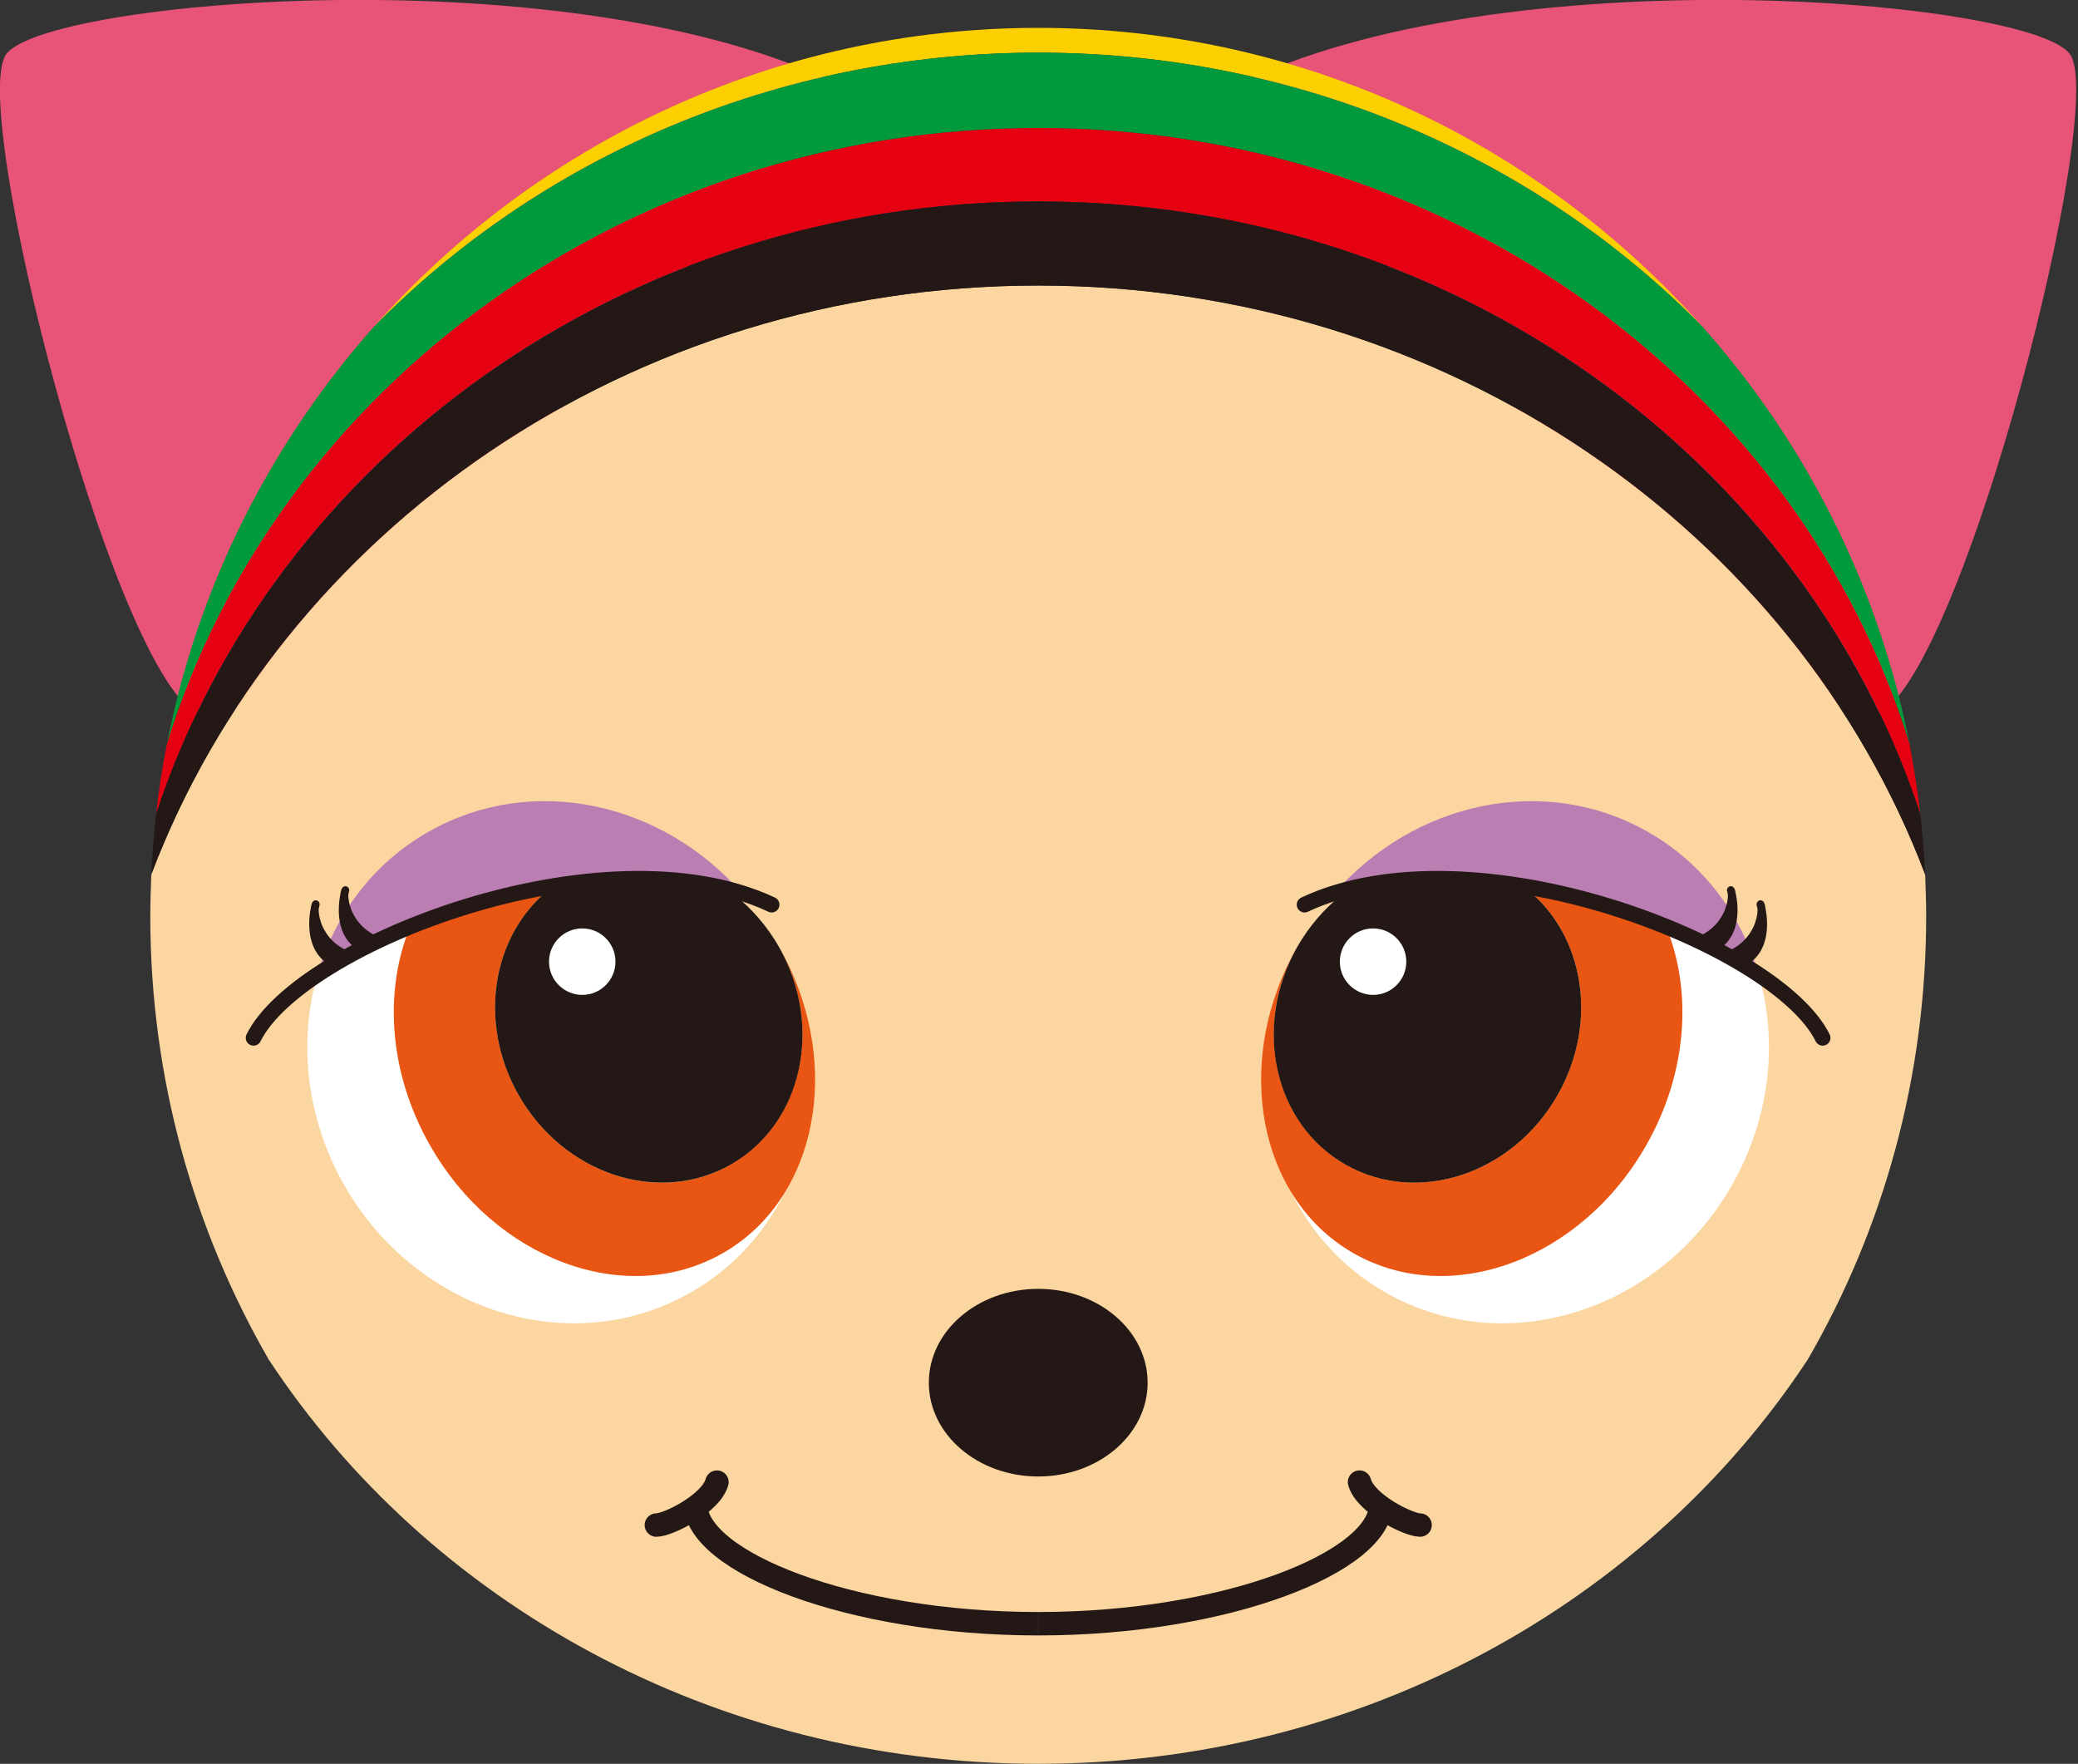 <?xml version="1.0" encoding="utf-8"?>
<!-- Generator: Adobe Illustrator 19.1.1, SVG Export Plug-In . SVG Version: 6.00 Build 0)  -->
<svg version="1.1" xmlns="http://www.w3.org/2000/svg" xmlns:xlink="http://www.w3.org/1999/xlink" x="0px" y="0px"
	 viewBox="0 0 813 690" style="enable-background:new 0 0 813 690;" xml:space="preserve">
<rect x="0" y="0" width="813" height="690" fill="#333333" stroke="none"/>
<style type="text/css">
	.st0{fill:#E85378;}
	.st1{fill:#FBD6A0;}
	.st2{fill:#231815;}
	.st3{fill:none;stroke:#231815;stroke-width:9.162;stroke-miterlimit:10;}
	.st4{fill:#FCCF00;}
	.st5{fill:#00993B;}
	.st6{fill:#E50012;}
	.st7{fill:#FFFFFF;}
	.st8{fill:#E95513;}
	.st9{fill:#BB7EB2;}
	.st10{fill:none;stroke:#231815;stroke-width:6.108;stroke-linecap:round;stroke-linejoin:round;stroke-miterlimit:10;}
	.st11{fill:none;stroke:#231815;stroke-width:9.162;stroke-linecap:round;stroke-linejoin:round;stroke-miterlimit:10;}
	.st12{display:none;}
	.st13{display:inline;}
	.st14{fill:none;stroke:#231815;stroke-width:9.309;stroke-linecap:round;stroke-linejoin:round;stroke-miterlimit:10;}
	.st15{fill:none;stroke:#231815;stroke-width:9.309;stroke-miterlimit:10;}
	.st16{fill:#F29600;}
	.st17{fill:none;stroke:#231815;stroke-width:6.206;stroke-linecap:round;stroke-linejoin:round;stroke-miterlimit:10;}
</style>
<g id="レイヤー_1">
	<g>
		<g>
			<path class="st0" d="M483.3,33.6C587.1-18.3,795.8,0,810,21.4S769.3,258.6,735.7,279C702.1,299.3,483.3,33.6,483.3,33.6z"/>
			<path class="st0" d="M329.1,33.6C225.2-18.3,16.6,0,2.3,21.4S43,258.6,76.6,279C110.2,299.3,329.1,33.6,329.1,33.6z"/>
			<path class="st1" d="M753.2,342.1c-51-134.3-187.1-230.4-347-230.4s-296.1,96.1-347,230.4c-0.2,5.4-0.4,10.8-0.4,16.3
				c0,63.2,16.9,122.4,46.3,173.4c62.5,95,174,158.2,301.1,158.2c127.1,0,238.6-63.3,301.1-158.2c29.5-51,46.3-110.2,46.3-173.4
				C753.6,352.9,753.4,347.5,753.2,342.1z"/>
			<ellipse class="st2" cx="406.2" cy="540.9" rx="42.8" ry="36.7"/>
			<path class="st3" d="M540.3,588.3c0,22.5-60,46.9-134.1,46.9"/>
			<path class="st4" d="M406.2,20.6c102.7,0,195.1,41.3,259.9,107.2C602.4,56.1,509.6,10.9,406.2,10.9
				c-103.4,0-196.2,45.2-259.9,116.9C211,61.9,303.5,20.6,406.2,20.6z"/>
			<path class="st5" d="M406.2,50.1c161.5,0,297.9,101.7,340.9,241c-12.1-61.9-40.7-117.9-81-163.3
				C601.3,61.9,508.8,20.6,406.2,20.6c-102.7,0-195.1,41.3-259.9,107.2c-40.3,45.4-68.9,101.4-81,163.3
				C108.3,151.9,244.6,50.1,406.2,50.1z"/>
			<path class="st6" d="M406.2,78.8c162.2,0,299.5,100.8,345.1,239.6c-1.1-9.2-2.5-18.4-4.2-27.3c-43-139.2-179.3-241-340.9-241
				c-161.6,0-297.9,101.7-340.9,241c-1.8,9-3.2,18.1-4.2,27.3C106.7,179.6,243.9,78.8,406.2,78.8z"/>
			<path class="st2" d="M406.2,111.7c159.9,0,296.1,96.1,347,230.4c-0.4-8-1-15.8-1.9-23.6C705.6,179.6,568.4,78.8,406.2,78.8
				c-162.2,0-299.5,100.8-345.1,239.6c-0.9,7.8-1.5,15.7-1.9,23.6C110.1,207.8,246.2,111.7,406.2,111.7z"/>
			<g>
				<g>
					<path class="st7" d="M532,483.8c37.1,21,86.9,3,111.3-40.1c15.3-27.1,16.9-57.7,6.8-81.9c14.4,5.7,27.5,12.4,38,19.5
						c7.5,26,4.6,55.6-10.3,82c-28.2,49.8-88.8,68.9-135.4,42.5c-44.1-24.9-59.8-81.6-37.5-129.8C486.1,417.2,497.3,464.1,532,483.8
						z"/>
					<path class="st8" d="M505.1,374.9c0.8-1.5,1.5-3,2.4-4.4c-17.6,31.1-9,69.2,19.1,85.2c28.2,15.9,65.3,3.6,82.9-27.5
						c16-28.3,10.3-62.4-12.1-80.3c19,3,37.7,8.4,54.6,15c10.1,25,8.2,56.7-7.8,84.9c-25.4,44.9-76.6,64-114.4,42.6
						c-35.4-20-46.4-68.5-26.7-111.4c0,0,0-0.1,0-0.1C503.8,377.6,504.5,376.2,505.1,374.9z"/>
					<path class="st2" d="M597.4,347.9c22.4,17.9,28.1,52,12.1,80.3c-17.6,31.1-54.7,43.4-82.9,27.5c-28.2-15.9-36.7-54.1-19.1-85.2
						c4.6-8.1,10.5-14.8,17.1-20.2C546.6,343.9,572.2,343.9,597.4,347.9z"/>
				</g>
				<path class="st9" d="M644.5,325.3c22,12.4,36.9,32.8,43.6,56c-10.6-7.1-23.6-13.7-38-19.5c-16.6-6.6-34.9-11.9-53.5-15
					c-24.7-4.1-49.6-4.3-71,1.6c-1.1,0.3-2.2,0.6-3.3,1c-0.1,0-0.2,0.1-0.3,0.1C553.2,313.7,604.1,302.4,644.5,325.3z"/>
				<circle class="st7" cx="537.2" cy="376.2" r="13"/>
				<path class="st10" d="M510.4,353.9c66.1-31,184.7,15.6,202.7,52.1"/>
			</g>
			<g>
				<path class="st2" d="M679.1,349.6c-0.1-0.8-0.3-1.6-0.6-2.1c-0.4-0.7-1.2-1-1.9-0.7c-0.7,0.3-1.1,1.1-0.9,1.8
					c0,0,0.2,0.5,0.3,1.3c0.1,1.1-0.1,3-0.9,5.3c-1,3-3.9,8.4-10.9,11.3c-0.6,0.2-0.9,0.8-0.9,1.4c0,0.6,0.3,1.2,0.9,1.4l5.8,2.8
					c0.2,0.1,0.4,0.1,0.7,0.1c0.3,0,0.5-0.1,0.7-0.2C681.5,366.6,680.1,354.2,679.1,349.6z"/>
				<path class="st2" d="M690.7,355.1c-0.1-0.8-0.3-1.6-0.6-2.1c-0.4-0.7-1.2-1-1.9-0.7c-0.7,0.3-1.1,1.1-0.9,1.9
					c0,0,0.1,0.5,0.3,1.3c0.1,1.1-0.1,3-0.9,5.4c-1,3-3.9,8.4-10.9,11.3c-0.6,0.2-0.9,0.8-0.9,1.4c0,0.6,0.3,1.2,0.9,1.4l5.8,2.8
					c0.2,0.1,0.4,0.1,0.7,0.1c0.3,0,0.5-0.1,0.7-0.2C693.1,372.1,691.6,359.7,690.7,355.1z"/>
			</g>
			<g>
				<g>
					<path class="st7" d="M280.3,483.8c-37.1,21-86.9,3-111.3-40.1c-15.3-27.1-16.9-57.7-6.8-81.9c-14.4,5.7-27.5,12.4-38,19.5
						c-7.5,26-4.6,55.6,10.3,82c28.2,49.8,88.8,68.9,135.4,42.5c44.1-24.9,59.8-81.6,37.5-129.8
						C326.3,417.2,315.1,464.1,280.3,483.8z"/>
					<path class="st8" d="M307.2,374.9c-0.8-1.5-1.5-3-2.4-4.4c17.6,31.1,9,69.2-19.1,85.2s-65.3,3.6-82.9-27.5
						c-16-28.3-10.3-62.4,12.1-80.3c-19,3-37.7,8.4-54.6,15c-10.1,25-8.2,56.7,7.8,84.9c25.4,44.9,76.6,64,114.4,42.6
						c35.4-20,46.4-68.5,26.7-111.4c0,0,0-0.1,0-0.1C308.5,377.6,307.9,376.2,307.2,374.9z"/>
					<path class="st2" d="M214.9,347.9c-22.4,17.9-28.1,52-12.1,80.3c17.6,31.1,54.7,43.4,82.9,27.5s36.7-54.1,19.1-85.2
						c-4.6-8.1-10.5-14.8-17.1-20.2C265.7,343.9,240.1,343.9,214.9,347.9z"/>
				</g>
				<path class="st9" d="M167.8,325.3c-22,12.4-36.9,32.8-43.6,56c10.6-7.1,23.6-13.7,38-19.5c16.6-6.6,34.9-11.9,53.5-15
					c24.7-4.1,49.6-4.3,71,1.6c1.1,0.3,2.2,0.6,3.3,1c0.1,0,0.2,0.1,0.3,0.1C259.1,313.7,208.2,302.4,167.8,325.3z"/>
				<circle class="st7" cx="227.8" cy="376.2" r="13"/>
				<path class="st10" d="M301.9,353.9c-66.1-31-184.7,15.6-202.7,52.1"/>
			</g>
			<g>
				<path class="st2" d="M133.2,349.6c0.1-0.8,0.3-1.6,0.6-2.1c0.4-0.7,1.2-1,1.9-0.7c0.7,0.3,1.1,1.1,0.9,1.8c0,0-0.2,0.5-0.3,1.3
					c-0.1,1.1,0.1,3,0.9,5.3c1,3,3.9,8.4,10.9,11.3c0.6,0.2,0.9,0.8,0.9,1.4c0,0.6-0.3,1.2-0.9,1.4l-5.8,2.8
					c-0.2,0.1-0.4,0.1-0.7,0.1c-0.3,0-0.5-0.1-0.7-0.2C130.8,366.6,132.3,354.2,133.2,349.6z"/>
				<path class="st2" d="M121.6,355.1c0.1-0.8,0.3-1.6,0.6-2.1c0.4-0.7,1.2-1,1.9-0.7c0.7,0.3,1.1,1.1,0.9,1.9c0,0-0.1,0.5-0.3,1.3
					c-0.1,1.1,0.1,3,0.9,5.4c1,3,3.9,8.4,10.9,11.3c0.6,0.2,0.9,0.8,0.9,1.4c0,0.6-0.3,1.2-0.9,1.4l-5.8,2.8
					c-0.2,0.1-0.4,0.1-0.7,0.1c-0.3,0-0.5-0.1-0.7-0.2C119.3,372.1,120.7,359.7,121.6,355.1z"/>
			</g>
			<path class="st11" d="M531.9,579.8c2.3,8.4,19.1,16.8,23.7,16.8"/>
			<path class="st3" d="M272.1,588.3c0,22.5,60,46.9,134.1,46.9"/>
			<path class="st11" d="M280.5,579.8c-2.3,8.4-19.1,16.8-23.7,16.8"/>
		</g>
	</g>
</g>
<g id="レイヤー_2" class="st12">
	<g class="st13">
		<g>
			<path class="st1" d="M758.8,336.5C707,200,568.7,102.4,406.2,102.4S105.3,200,53.6,336.5c-0.3,5.5-0.4,11-0.4,16.5
				c0,64.2,17.1,124.3,47.1,176.2C163.7,625.7,277,690,406.2,690c129.2,0,242.4-64.3,305.9-160.8c29.9-51.9,47.1-112,47.1-176.2
				C759.2,347.5,759,342,758.8,336.5z"/>
			<ellipse class="st2" cx="406.2" cy="527.7" rx="43.5" ry="37.3"/>
			<path class="st8" d="M600.3,503.8c0,92.4-86.9,167.2-194.1,167.2s-194.1-74.9-194.1-167.2S299,336.6,406.2,336.6
				S600.3,411.5,600.3,503.8z M406.2,290.1c-131.7,0-238.5,87.7-238.5,195.9s106.8,195.9,238.5,195.9S644.7,594.2,644.7,486
				S537.9,290.1,406.2,290.1z"/>
			<path class="st14" d="M280.2,581.5C273.4,582,261,597,261,597"/>
			<path class="st15" d="M542.4,586.6c0,22.9-61,41.4-136.3,41.4s-136.3-18.5-136.3-41.4"/>
			<path class="st14" d="M532.2,581.5c6.7,0.5,19.1,15.5,19.1,15.5"/>
			<path class="st4" d="M406.2,9.8c104.3,0,198.3,41.9,264,108.9C605.5,45.9,511.2,0,406.2,0c-105.1,0-199.4,45.9-264,118.7
				C207.9,51.7,301.8,9.8,406.2,9.8z"/>
			<path class="st5" d="M406.2,39.8c164.2,0,302.7,103.4,346.4,244.9c-12.3-62.9-41.4-119.8-82.3-165.9
				c-65.8-67-159.7-108.9-264-108.9c-104.3,0-198.3,41.9-264,108.9c-40.9,46.1-70,103-82.3,165.9C103.5,143.2,242,39.8,406.2,39.8z"
				/>
			<path class="st6" d="M406.2,69C571,69,710.5,171.4,756.8,312.4c-1.1-9.4-2.5-18.6-4.3-27.8C708.8,143.2,570.3,39.8,406.2,39.8
				C242,39.8,103.5,143.2,59.8,284.7c-1.8,9.1-3.2,18.4-4.3,27.8C101.9,171.4,241.3,69,406.2,69z"/>
			<path class="st2" d="M406.2,102.4c162.5,0,300.8,97.6,352.6,234.1c-0.4-8.1-1-16.1-1.9-24C710.5,171.4,571,69,406.2,69
				C241.3,69,101.9,171.4,55.5,312.4c-0.9,7.9-1.6,15.9-1.9,24C105.3,200,243.6,102.4,406.2,102.4z"/>
			<g>
				<g>
					<path class="st7" d="M232.9,471.5c-43.3,0-78.3-40.8-78.3-91.1c0-31.6,13.9-59.5,34.9-75.8c-15.6-2.1-30.5-2.7-43.4-1.8
						c-19.6,19.3-31.9,46.9-31.9,77.6c0,58.2,44.1,105.4,98.5,105.4c51.5,0,93.7-42.2,98.1-96C306.8,435.7,273.5,471.5,232.9,471.5z
						"/>
					<path class="st8" d="M311.1,385.3c0.1-1.6,0.1-3.3,0.1-4.9c0,34.8-26.2,63.1-58.4,63.1s-58.4-28.2-58.4-63.1
						c0-31.7,21.7-57.9,49.9-62.4c-18-6.5-36.9-11-54.8-13.5c-21.1,16.3-34.9,44.2-34.9,75.8c0,50.3,35.1,91.1,78.3,91.1
						c40.6,0,73.9-35.8,77.9-81.8c0,0,0-0.1,0-0.1C311,388.2,311.1,386.8,311.1,385.3z"/>
					<path class="st2" d="M244.3,318.1c-28.2,4.5-49.9,30.6-49.9,62.4c0,34.8,26.2,63.1,58.4,63.1s58.4-28.2,58.4-63.1
						c0-9-1.8-17.6-5-25.4C290.3,339.1,268.2,326.8,244.3,318.1z"/>
				</g>
				<path class="st16" d="M212.7,275.1c-25.7,0-49.1,10.5-66.6,27.7c12.9-0.9,27.8-0.3,43.4,1.8c17.9,2.5,36.8,6.9,54.8,13.5
					c23.9,8.7,46,21,62,37c0.8,0.8,1.7,1.7,2.5,2.5c0.1,0.1,0.1,0.1,0.2,0.2C299.2,310.5,259.9,275.1,212.7,275.1z"/>
				<path class="st17" d="M316.9,367.5C274,307,145.7,288.9,111.6,312.2"/>
				<circle class="st7" cx="238.8" cy="350.7" r="13.2"/>
			</g>
			<g>
				<g>
					<path class="st7" d="M579.4,471.5c43.3,0,78.3-40.8,78.3-91.1c0-31.6-13.9-59.5-34.9-75.8c15.6-2.1,30.5-2.7,43.4-1.8
						c19.6,19.3,31.9,46.9,31.9,77.6c0,58.2-44.1,105.4-98.5,105.4c-51.5,0-93.7-42.2-98.1-96C505.5,435.7,538.9,471.5,579.4,471.5z
						"/>
					<path class="st8" d="M501.2,385.3c-0.1-1.6-0.1-3.3-0.1-4.9c0,34.8,26.2,63.1,58.4,63.1c32.3,0,58.4-28.2,58.4-63.1
						c0-31.7-21.7-57.9-49.9-62.4c18-6.5,36.9-11,54.8-13.5c21.1,16.3,34.9,44.2,34.9,75.8c0,50.3-35.1,91.1-78.3,91.1
						c-40.6,0-73.9-35.8-77.9-81.8c0,0,0-0.1,0-0.1C501.4,388.2,501.3,386.8,501.2,385.3z"/>
					<path class="st2" d="M568,318.1c28.2,4.5,49.9,30.6,49.9,62.4c0,34.8-26.2,63.1-58.4,63.1c-32.3,0-58.4-28.2-58.4-63.1
						c0-9,1.8-17.6,5-25.4C522,339.1,544.2,326.8,568,318.1z"/>
				</g>
				<path class="st16" d="M599.6,275.1c25.7,0,49.1,10.5,66.6,27.7c-12.9-0.9-27.8-0.3-43.4,1.8c-17.9,2.5-36.8,6.9-54.8,13.5
					c-23.9,8.7-46,21-62,37c-0.8,0.8-1.7,1.7-2.5,2.5c-0.1,0.1-0.1,0.1-0.2,0.2C513.1,310.5,552.5,275.1,599.6,275.1z"/>
				<circle class="st7" cx="535.5" cy="350.7" r="13.2"/>
				<path class="st17" d="M495.4,367.5c42.9-60.5,171.2-78.6,205.3-55.3"/>
			</g>
		</g>
	</g>
</g>
</svg>
